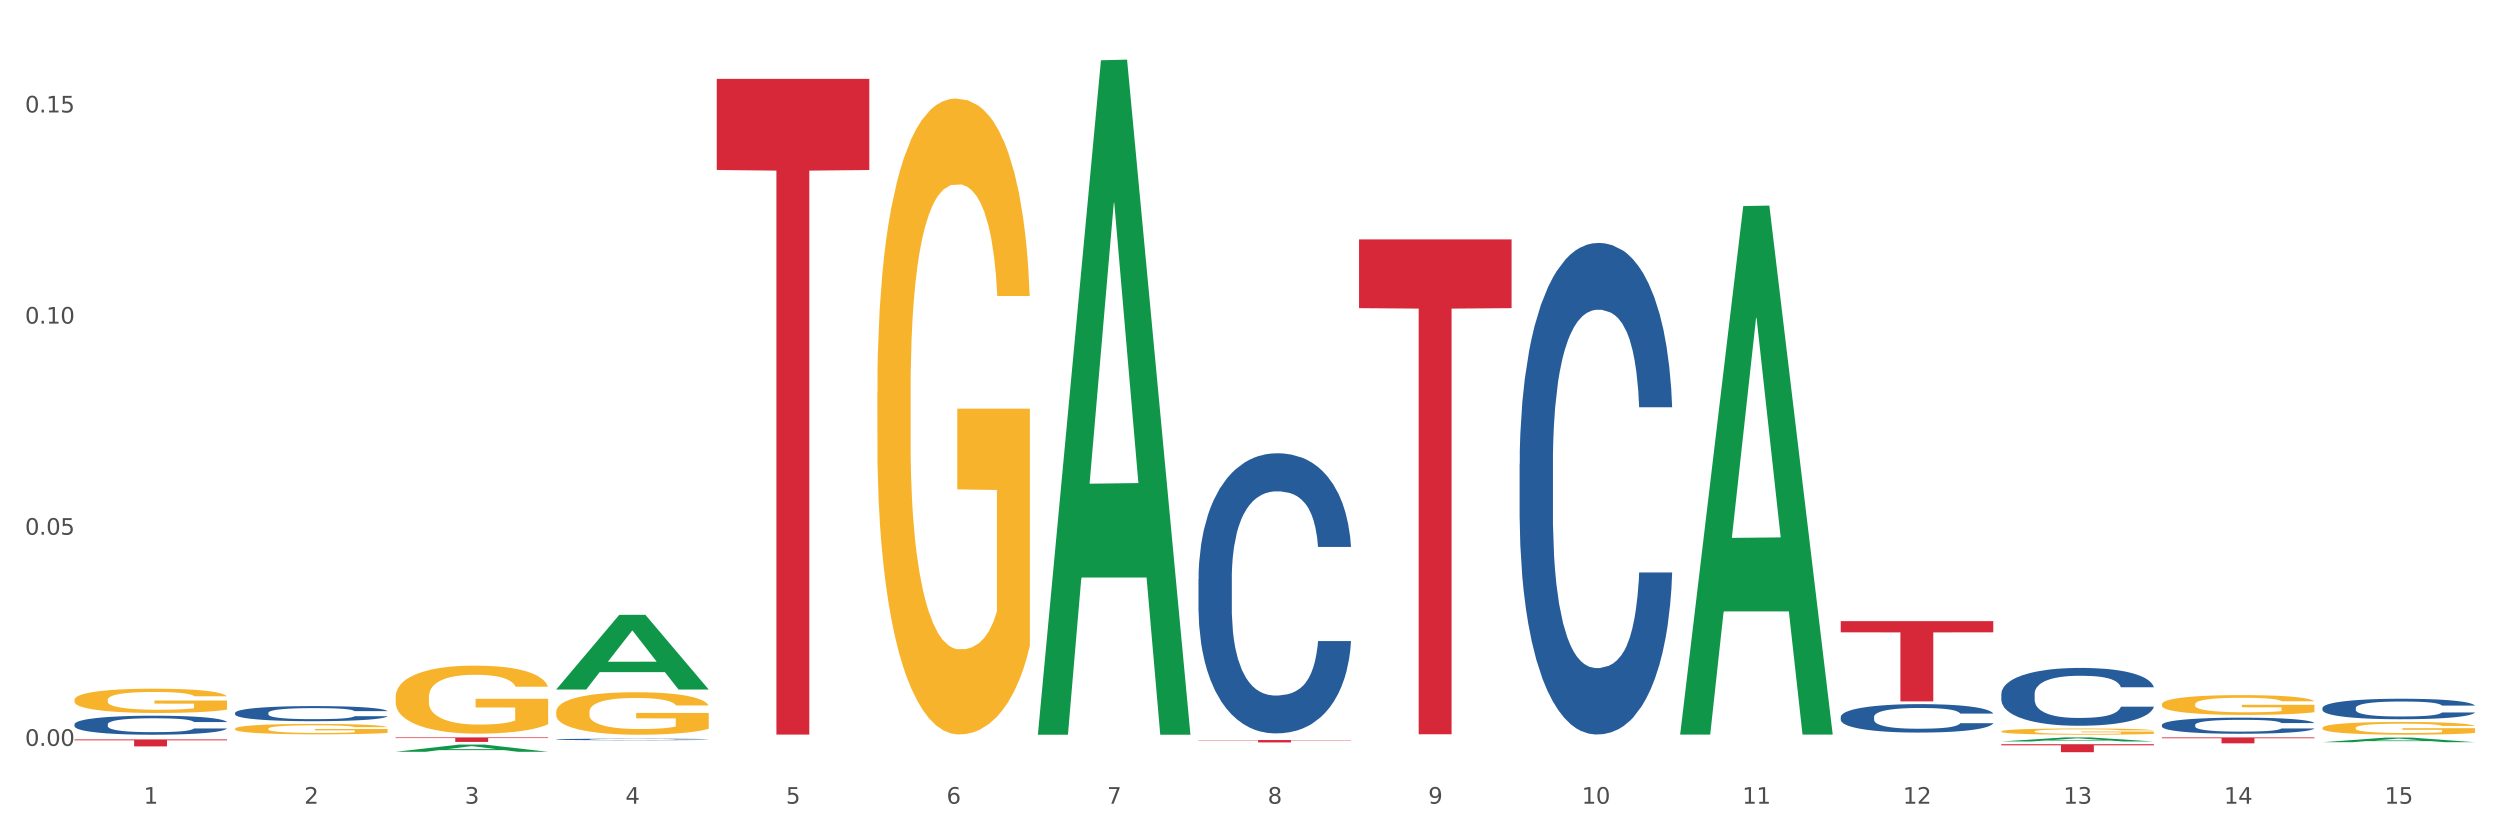 <?xml version="1.0" encoding="utf-8" standalone="no"?>
<!DOCTYPE svg PUBLIC "-//W3C//DTD SVG 1.1//EN"
  "http://www.w3.org/Graphics/SVG/1.1/DTD/svg11.dtd">
<svg xmlns:xlink="http://www.w3.org/1999/xlink" width="1080pt" height="360pt" viewBox="0 0 1080 360" xmlns="http://www.w3.org/2000/svg" version="1.1">
 <rect x="0" y="0" width="1080" height="360" fill="#333333" stroke="none"/>
 <defs>
  <style type="text/css">*{stroke-linejoin: round; stroke-linecap: butt}</style>
 </defs>
 <g id="figure_1">
  <g id="patch_1">
   <path d="M 0 360 
L 1080 360 
L 1080 0 
L 0 0 
z
" style="fill: #ffffff; stroke: #ffffff; stroke-linejoin: miter"/>
  </g>
  <g id="axes_1">
   <g id="matplotlib.axis_1">
    <g id="xtick_1">
     <g id="text_1">
      <!-- 1 -->
      <g style="fill: #4d4d4d" transform="translate(62.07 347.204) scale(0.096 -0.096)">
       <defs>
        <path id="DejaVuSans-31" d="M 794 531 
L 1825 531 
L 1825 4091 
L 703 3866 
L 703 4441 
L 1819 4666 
L 2450 4666 
L 2450 531 
L 3481 531 
L 3481 0 
L 794 0 
L 794 531 
z
" transform="scale(0.016)"/>
       </defs>
       <use xlink:href="#DejaVuSans-31"/>
      </g>
     </g>
    </g>
    <g id="xtick_2">
     <g id="text_2">
      <!-- 2 -->
      <g style="fill: #4d4d4d" transform="translate(131.436 347.204) scale(0.096 -0.096)">
       <defs>
        <path id="DejaVuSans-32" d="M 1228 531 
L 3431 531 
L 3431 0 
L 469 0 
L 469 531 
Q 828 903 1448 1529 
Q 2069 2156 2228 2338 
Q 2531 2678 2651 2914 
Q 2772 3150 2772 3378 
Q 2772 3750 2511 3984 
Q 2250 4219 1831 4219 
Q 1534 4219 1204 4116 
Q 875 4013 500 3803 
L 500 4441 
Q 881 4594 1212 4672 
Q 1544 4750 1819 4750 
Q 2544 4750 2975 4387 
Q 3406 4025 3406 3419 
Q 3406 3131 3298 2873 
Q 3191 2616 2906 2266 
Q 2828 2175 2409 1742 
Q 1991 1309 1228 531 
z
" transform="scale(0.016)"/>
       </defs>
       <use xlink:href="#DejaVuSans-32"/>
      </g>
     </g>
    </g>
    <g id="xtick_3">
     <g id="text_3">
      <!-- 3 -->
      <g style="fill: #4d4d4d" transform="translate(200.802 347.204) scale(0.096 -0.096)">
       <defs>
        <path id="DejaVuSans-33" d="M 2597 2516 
Q 3050 2419 3304 2112 
Q 3559 1806 3559 1356 
Q 3559 666 3084 287 
Q 2609 -91 1734 -91 
Q 1441 -91 1130 -33 
Q 819 25 488 141 
L 488 750 
Q 750 597 1062 519 
Q 1375 441 1716 441 
Q 2309 441 2620 675 
Q 2931 909 2931 1356 
Q 2931 1769 2642 2001 
Q 2353 2234 1838 2234 
L 1294 2234 
L 1294 2753 
L 1863 2753 
Q 2328 2753 2575 2939 
Q 2822 3125 2822 3475 
Q 2822 3834 2567 4026 
Q 2313 4219 1838 4219 
Q 1578 4219 1281 4162 
Q 984 4106 628 3988 
L 628 4550 
Q 988 4650 1302 4700 
Q 1616 4750 1894 4750 
Q 2613 4750 3031 4423 
Q 3450 4097 3450 3541 
Q 3450 3153 3228 2886 
Q 3006 2619 2597 2516 
z
" transform="scale(0.016)"/>
       </defs>
       <use xlink:href="#DejaVuSans-33"/>
      </g>
     </g>
    </g>
    <g id="xtick_4">
     <g id="text_4">
      <!-- 4 -->
      <g style="fill: #4d4d4d" transform="translate(270.169 347.204) scale(0.096 -0.096)">
       <defs>
        <path id="DejaVuSans-34" d="M 2419 4116 
L 825 1625 
L 2419 1625 
L 2419 4116 
z
M 2253 4666 
L 3047 4666 
L 3047 1625 
L 3713 1625 
L 3713 1100 
L 3047 1100 
L 3047 0 
L 2419 0 
L 2419 1100 
L 313 1100 
L 313 1709 
L 2253 4666 
z
" transform="scale(0.016)"/>
       </defs>
       <use xlink:href="#DejaVuSans-34"/>
      </g>
     </g>
    </g>
    <g id="xtick_5">
     <g id="text_5">
      <!-- 5 -->
      <g style="fill: #4d4d4d" transform="translate(339.535 347.204) scale(0.096 -0.096)">
       <defs>
        <path id="DejaVuSans-35" d="M 691 4666 
L 3169 4666 
L 3169 4134 
L 1269 4134 
L 1269 2991 
Q 1406 3038 1543 3061 
Q 1681 3084 1819 3084 
Q 2600 3084 3056 2656 
Q 3513 2228 3513 1497 
Q 3513 744 3044 326 
Q 2575 -91 1722 -91 
Q 1428 -91 1123 -41 
Q 819 9 494 109 
L 494 744 
Q 775 591 1075 516 
Q 1375 441 1709 441 
Q 2250 441 2565 725 
Q 2881 1009 2881 1497 
Q 2881 1984 2565 2268 
Q 2250 2553 1709 2553 
Q 1456 2553 1204 2497 
Q 953 2441 691 2322 
L 691 4666 
z
" transform="scale(0.016)"/>
       </defs>
       <use xlink:href="#DejaVuSans-35"/>
      </g>
     </g>
    </g>
    <g id="xtick_6">
     <g id="text_6">
      <!-- 6 -->
      <g style="fill: #4d4d4d" transform="translate(408.901 347.204) scale(0.096 -0.096)">
       <defs>
        <path id="DejaVuSans-36" d="M 2113 2584 
Q 1688 2584 1439 2293 
Q 1191 2003 1191 1497 
Q 1191 994 1439 701 
Q 1688 409 2113 409 
Q 2538 409 2786 701 
Q 3034 994 3034 1497 
Q 3034 2003 2786 2293 
Q 2538 2584 2113 2584 
z
M 3366 4563 
L 3366 3988 
Q 3128 4100 2886 4159 
Q 2644 4219 2406 4219 
Q 1781 4219 1451 3797 
Q 1122 3375 1075 2522 
Q 1259 2794 1537 2939 
Q 1816 3084 2150 3084 
Q 2853 3084 3261 2657 
Q 3669 2231 3669 1497 
Q 3669 778 3244 343 
Q 2819 -91 2113 -91 
Q 1303 -91 875 529 
Q 447 1150 447 2328 
Q 447 3434 972 4092 
Q 1497 4750 2381 4750 
Q 2619 4750 2861 4703 
Q 3103 4656 3366 4563 
z
" transform="scale(0.016)"/>
       </defs>
       <use xlink:href="#DejaVuSans-36"/>
      </g>
     </g>
    </g>
    <g id="xtick_7">
     <g id="text_7">
      <!-- 7 -->
      <g style="fill: #4d4d4d" transform="translate(478.267 347.204) scale(0.096 -0.096)">
       <defs>
        <path id="DejaVuSans-37" d="M 525 4666 
L 3525 4666 
L 3525 4397 
L 1831 0 
L 1172 0 
L 2766 4134 
L 525 4134 
L 525 4666 
z
" transform="scale(0.016)"/>
       </defs>
       <use xlink:href="#DejaVuSans-37"/>
      </g>
     </g>
    </g>
    <g id="xtick_8">
     <g id="text_8">
      <!-- 8 -->
      <g style="fill: #4d4d4d" transform="translate(547.634 347.204) scale(0.096 -0.096)">
       <defs>
        <path id="DejaVuSans-38" d="M 2034 2216 
Q 1584 2216 1326 1975 
Q 1069 1734 1069 1313 
Q 1069 891 1326 650 
Q 1584 409 2034 409 
Q 2484 409 2743 651 
Q 3003 894 3003 1313 
Q 3003 1734 2745 1975 
Q 2488 2216 2034 2216 
z
M 1403 2484 
Q 997 2584 770 2862 
Q 544 3141 544 3541 
Q 544 4100 942 4425 
Q 1341 4750 2034 4750 
Q 2731 4750 3128 4425 
Q 3525 4100 3525 3541 
Q 3525 3141 3298 2862 
Q 3072 2584 2669 2484 
Q 3125 2378 3379 2068 
Q 3634 1759 3634 1313 
Q 3634 634 3220 271 
Q 2806 -91 2034 -91 
Q 1263 -91 848 271 
Q 434 634 434 1313 
Q 434 1759 690 2068 
Q 947 2378 1403 2484 
z
M 1172 3481 
Q 1172 3119 1398 2916 
Q 1625 2713 2034 2713 
Q 2441 2713 2670 2916 
Q 2900 3119 2900 3481 
Q 2900 3844 2670 4047 
Q 2441 4250 2034 4250 
Q 1625 4250 1398 4047 
Q 1172 3844 1172 3481 
z
" transform="scale(0.016)"/>
       </defs>
       <use xlink:href="#DejaVuSans-38"/>
      </g>
     </g>
    </g>
    <g id="xtick_9">
     <g id="text_9">
      <!-- 9 -->
      <g style="fill: #4d4d4d" transform="translate(617 347.204) scale(0.096 -0.096)">
       <defs>
        <path id="DejaVuSans-39" d="M 703 97 
L 703 672 
Q 941 559 1184 500 
Q 1428 441 1663 441 
Q 2288 441 2617 861 
Q 2947 1281 2994 2138 
Q 2813 1869 2534 1725 
Q 2256 1581 1919 1581 
Q 1219 1581 811 2004 
Q 403 2428 403 3163 
Q 403 3881 828 4315 
Q 1253 4750 1959 4750 
Q 2769 4750 3195 4129 
Q 3622 3509 3622 2328 
Q 3622 1225 3098 567 
Q 2575 -91 1691 -91 
Q 1453 -91 1209 -44 
Q 966 3 703 97 
z
M 1959 2075 
Q 2384 2075 2632 2365 
Q 2881 2656 2881 3163 
Q 2881 3666 2632 3958 
Q 2384 4250 1959 4250 
Q 1534 4250 1286 3958 
Q 1038 3666 1038 3163 
Q 1038 2656 1286 2365 
Q 1534 2075 1959 2075 
z
" transform="scale(0.016)"/>
       </defs>
       <use xlink:href="#DejaVuSans-39"/>
      </g>
     </g>
    </g>
    <g id="xtick_10">
     <g id="text_10">
      <!-- 10 -->
      <g style="fill: #4d4d4d" transform="translate(683.312 347.204) scale(0.096 -0.096)">
       <defs>
        <path id="DejaVuSans-30" d="M 2034 4250 
Q 1547 4250 1301 3770 
Q 1056 3291 1056 2328 
Q 1056 1369 1301 889 
Q 1547 409 2034 409 
Q 2525 409 2770 889 
Q 3016 1369 3016 2328 
Q 3016 3291 2770 3770 
Q 2525 4250 2034 4250 
z
M 2034 4750 
Q 2819 4750 3233 4129 
Q 3647 3509 3647 2328 
Q 3647 1150 3233 529 
Q 2819 -91 2034 -91 
Q 1250 -91 836 529 
Q 422 1150 422 2328 
Q 422 3509 836 4129 
Q 1250 4750 2034 4750 
z
" transform="scale(0.016)"/>
       </defs>
       <use xlink:href="#DejaVuSans-31"/>
       <use xlink:href="#DejaVuSans-30" transform="translate(63.623 0)"/>
      </g>
     </g>
    </g>
    <g id="xtick_11">
     <g id="text_11">
      <!-- 11 -->
      <g style="fill: #4d4d4d" transform="translate(752.678 347.204) scale(0.096 -0.096)">
       <use xlink:href="#DejaVuSans-31"/>
       <use xlink:href="#DejaVuSans-31" transform="translate(63.623 0)"/>
      </g>
     </g>
    </g>
    <g id="xtick_12">
     <g id="text_12">
      <!-- 12 -->
      <g style="fill: #4d4d4d" transform="translate(822.044 347.204) scale(0.096 -0.096)">
       <use xlink:href="#DejaVuSans-31"/>
       <use xlink:href="#DejaVuSans-32" transform="translate(63.623 0)"/>
      </g>
     </g>
    </g>
    <g id="xtick_13">
     <g id="text_13">
      <!-- 13 -->
      <g style="fill: #4d4d4d" transform="translate(891.411 347.204) scale(0.096 -0.096)">
       <use xlink:href="#DejaVuSans-31"/>
       <use xlink:href="#DejaVuSans-33" transform="translate(63.623 0)"/>
      </g>
     </g>
    </g>
    <g id="xtick_14">
     <g id="text_14">
      <!-- 14 -->
      <g style="fill: #4d4d4d" transform="translate(960.777 347.204) scale(0.096 -0.096)">
       <use xlink:href="#DejaVuSans-31"/>
       <use xlink:href="#DejaVuSans-34" transform="translate(63.623 0)"/>
      </g>
     </g>
    </g>
    <g id="xtick_15">
     <g id="text_15">
      <!-- 15 -->
      <g style="fill: #4d4d4d" transform="translate(1030.143 347.204) scale(0.096 -0.096)">
       <use xlink:href="#DejaVuSans-31"/>
       <use xlink:href="#DejaVuSans-35" transform="translate(63.623 0)"/>
      </g>
     </g>
    </g>
    <g id="xtick_16"/>
    <g id="xtick_17"/>
    <g id="xtick_18"/>
    <g id="xtick_19"/>
    <g id="xtick_20"/>
    <g id="xtick_21"/>
    <g id="xtick_22"/>
    <g id="xtick_23"/>
    <g id="xtick_24"/>
    <g id="xtick_25"/>
    <g id="xtick_26"/>
    <g id="xtick_27"/>
    <g id="xtick_28"/>
    <g id="xtick_29"/>
   </g>
   <g id="matplotlib.axis_2">
    <g id="ytick_1">
     <g id="text_16">
      <!-- 0.00 -->
      <g style="fill: #4d4d4d" transform="translate(10.8 322.215) scale(0.096 -0.096)">
       <defs>
        <path id="DejaVuSans-2e" d="M 684 794 
L 1344 794 
L 1344 0 
L 684 0 
L 684 794 
z
" transform="scale(0.016)"/>
       </defs>
       <use xlink:href="#DejaVuSans-30"/>
       <use xlink:href="#DejaVuSans-2e" transform="translate(63.623 0)"/>
       <use xlink:href="#DejaVuSans-30" transform="translate(95.41 0)"/>
       <use xlink:href="#DejaVuSans-30" transform="translate(159.033 0)"/>
      </g>
     </g>
    </g>
    <g id="ytick_2">
     <g id="text_17">
      <!-- 0.05 -->
      <g style="fill: #4d4d4d" transform="translate(10.8 231.007) scale(0.096 -0.096)">
       <use xlink:href="#DejaVuSans-30"/>
       <use xlink:href="#DejaVuSans-2e" transform="translate(63.623 0)"/>
       <use xlink:href="#DejaVuSans-30" transform="translate(95.41 0)"/>
       <use xlink:href="#DejaVuSans-35" transform="translate(159.033 0)"/>
      </g>
     </g>
    </g>
    <g id="ytick_3">
     <g id="text_18">
      <!-- 0.10 -->
      <g style="fill: #4d4d4d" transform="translate(10.8 139.799) scale(0.096 -0.096)">
       <use xlink:href="#DejaVuSans-30"/>
       <use xlink:href="#DejaVuSans-2e" transform="translate(63.623 0)"/>
       <use xlink:href="#DejaVuSans-31" transform="translate(95.41 0)"/>
       <use xlink:href="#DejaVuSans-30" transform="translate(159.033 0)"/>
      </g>
     </g>
    </g>
    <g id="ytick_4">
     <g id="text_19">
      <!-- 0.15 -->
      <g style="fill: #4d4d4d" transform="translate(10.8 48.592) scale(0.096 -0.096)">
       <use xlink:href="#DejaVuSans-30"/>
       <use xlink:href="#DejaVuSans-2e" transform="translate(63.623 0)"/>
       <use xlink:href="#DejaVuSans-31" transform="translate(95.41 0)"/>
       <use xlink:href="#DejaVuSans-35" transform="translate(159.033 0)"/>
      </g>
     </g>
    </g>
    <g id="ytick_5"/>
    <g id="ytick_6"/>
    <g id="ytick_7"/>
   </g>
   <g id="PolyCollection_1">
    <path d="M 170.907 324.775 
L 170.975 324.772 
L 198.15 321.676 
L 209.427 321.673 
L 236.805 324.781 
L 223.762 324.781 
L 217.851 324.057 
L 189.794 324.057 
L 189.59 324.069 
L 183.883 324.781 
L 170.907 324.781 
L 170.907 324.775 
L 193.326 323.625 
L 214.319 323.622 
L 203.924 322.336 
L 203.788 322.33 
L 203.653 322.338 
L 193.258 323.622 
L 193.326 323.625 
L 170.907 324.775 
z
" clip-path="url(#p84125c1ffc)" style="fill: #109648"/>
    <path d="M 240.274 297.824 
L 240.342 297.793 
L 267.516 265.615 
L 278.793 265.585 
L 306.172 297.884 
L 293.128 297.884 
L 287.217 290.363 
L 259.16 290.363 
L 258.956 290.484 
L 253.249 297.884 
L 240.274 297.884 
L 240.274 297.824 
L 262.693 285.874 
L 283.685 285.844 
L 273.291 272.469 
L 273.155 272.409 
L 273.019 272.5 
L 262.625 285.844 
L 262.693 285.874 
L 240.274 297.824 
z
" clip-path="url(#p84125c1ffc)" style="fill: #109648"/>
    <path d="M 448.372 316.848 
L 448.44 316.574 
L 475.615 26.033 
L 486.892 25.759 
L 514.27 317.395 
L 501.227 317.395 
L 495.316 249.484 
L 467.259 249.484 
L 467.055 250.579 
L 461.348 317.395 
L 448.372 317.395 
L 448.372 316.848 
L 470.791 208.956 
L 491.783 208.682 
L 481.389 87.92 
L 481.253 87.373 
L 481.117 88.194 
L 470.723 208.682 
L 470.791 208.956 
L 448.372 316.848 
z
" clip-path="url(#p84125c1ffc)" style="fill: #109648"/>
    <path d="M 517.739 250.191 
L 517.816 250.08 
L 517.816 246.985 
L 518.05 242.785 
L 518.907 235.048 
L 519.997 229.19 
L 521.867 222.337 
L 522.88 219.463 
L 524.204 216.258 
L 526.93 211.063 
L 530.046 206.641 
L 532.227 204.21 
L 533.863 202.662 
L 537.523 199.899 
L 539.627 198.683 
L 541.808 197.688 
L 543.677 197.025 
L 546.793 196.251 
L 549.285 195.92 
L 552.167 195.809 
L 554.582 195.92 
L 557.776 196.362 
L 562.449 197.688 
L 564.241 198.462 
L 566.656 199.788 
L 569.148 201.557 
L 571.173 203.325 
L 573.51 205.868 
L 575.925 209.184 
L 578.262 213.384 
L 579.898 217.252 
L 581.222 221.342 
L 582.39 226.316 
L 583.247 231.732 
L 583.636 236.264 
L 569.382 236.264 
L 568.992 232.174 
L 568.214 227.753 
L 567.435 224.768 
L 566.578 222.337 
L 565.254 219.573 
L 564.085 217.805 
L 562.138 215.705 
L 560.346 214.379 
L 558.866 213.605 
L 557.075 212.942 
L 553.258 212.278 
L 550.532 212.278 
L 548.818 212.5 
L 546.715 213.052 
L 544.923 213.826 
L 542.82 215.152 
L 541.184 216.589 
L 539.549 218.468 
L 538.614 219.795 
L 537.212 222.226 
L 536.277 224.216 
L 535.031 227.642 
L 534.33 230.074 
L 533.084 236.374 
L 532.538 241.016 
L 532.305 244.222 
L 532.149 247.759 
L 532.149 265.002 
L 532.616 272.739 
L 533.006 276.055 
L 533.629 279.813 
L 534.797 284.676 
L 536.511 289.429 
L 538.302 292.855 
L 539.782 294.956 
L 541.184 296.503 
L 542.587 297.719 
L 544.3 298.824 
L 545.702 299.487 
L 547.805 300.151 
L 550.298 300.482 
L 552.245 300.482 
L 556.218 299.929 
L 558.009 299.377 
L 559.723 298.603 
L 561.593 297.387 
L 563.073 296.061 
L 563.929 295.066 
L 565.331 292.966 
L 566.422 290.755 
L 567.357 288.213 
L 567.98 286.003 
L 568.681 282.687 
L 569.226 278.929 
L 569.382 276.939 
L 583.636 276.939 
L 583.325 280.918 
L 582.78 284.787 
L 581.689 289.982 
L 580.832 292.966 
L 579.508 296.614 
L 578.106 299.708 
L 576.159 303.135 
L 574.367 305.677 
L 572.498 307.888 
L 570.472 309.877 
L 566.811 312.641 
L 565.487 313.414 
L 562.683 314.741 
L 560.502 315.514 
L 557.308 316.288 
L 554.037 316.73 
L 550.61 316.841 
L 547.572 316.62 
L 544.222 315.956 
L 542.119 315.293 
L 539.782 314.298 
L 537.056 312.751 
L 534.486 310.872 
L 532.071 308.661 
L 529.812 306.119 
L 527.709 303.245 
L 524.983 298.493 
L 522.957 293.85 
L 521.477 289.54 
L 520.465 285.892 
L 519.452 281.25 
L 518.907 278.044 
L 518.05 270.307 
L 517.739 263.123 
L 517.739 250.191 
z
" clip-path="url(#p84125c1ffc)" style="fill: #255c99"/>
    <path d="M 240.274 307.531 
L 240.351 307.514 
L 240.351 306.911 
L 240.507 306.392 
L 241.285 305.136 
L 242.452 304.097 
L 243.308 303.544 
L 244.164 303.092 
L 245.175 302.64 
L 246.42 302.171 
L 248.676 301.484 
L 250.077 301.133 
L 251.788 300.764 
L 254.9 300.228 
L 257.157 299.927 
L 259.491 299.675 
L 263.303 299.374 
L 265.793 299.24 
L 268.438 299.139 
L 271.628 299.072 
L 274.04 299.056 
L 279.33 299.106 
L 283.843 299.257 
L 286.021 299.374 
L 288.822 299.575 
L 290.3 299.709 
L 292.712 299.977 
L 295.202 300.329 
L 296.913 300.63 
L 299.481 301.2 
L 301.426 301.769 
L 303.215 302.472 
L 304.149 302.958 
L 304.849 303.41 
L 305.471 303.93 
L 306.094 304.75 
L 292.089 304.75 
L 291.545 304.164 
L 290.689 303.611 
L 289.444 303.075 
L 288.355 302.74 
L 286.488 302.322 
L 284.776 302.054 
L 282.987 301.853 
L 280.808 301.685 
L 279.097 301.602 
L 276.685 301.535 
L 271.939 301.551 
L 268.749 301.685 
L 266.571 301.853 
L 265.17 302.004 
L 263.925 302.171 
L 262.525 302.405 
L 260.891 302.757 
L 259.724 303.075 
L 258.557 303.477 
L 257.623 303.879 
L 256.768 304.348 
L 256.067 304.851 
L 255.523 305.37 
L 255.056 306.007 
L 254.667 307.062 
L 254.667 309.357 
L 254.823 309.876 
L 255.212 310.563 
L 255.678 311.082 
L 256.456 311.702 
L 257.157 312.12 
L 258.479 312.723 
L 259.957 313.226 
L 261.124 313.544 
L 262.291 313.812 
L 264.314 314.181 
L 266.571 314.482 
L 268.516 314.666 
L 271.161 314.834 
L 272.95 314.901 
L 274.506 314.934 
L 278.319 314.934 
L 281.042 314.884 
L 284.076 314.767 
L 286.41 314.616 
L 288.355 314.432 
L 290.533 314.13 
L 291.934 313.846 
L 291.934 310.345 
L 274.818 310.328 
L 274.818 308 
L 306.172 308 
L 306.172 314.834 
L 304.849 315.186 
L 303.371 315.504 
L 301.815 315.789 
L 299.481 316.14 
L 296.68 316.475 
L 294.19 316.71 
L 291.545 316.911 
L 288.433 317.095 
L 284.387 317.262 
L 281.897 317.329 
L 278.785 317.38 
L 275.129 317.396 
L 271.939 317.363 
L 268.827 317.279 
L 265.559 317.128 
L 262.369 316.911 
L 259.957 316.693 
L 257.546 316.425 
L 254.978 316.073 
L 252.955 315.738 
L 251.399 315.437 
L 249.688 315.052 
L 247.82 314.549 
L 246.42 314.097 
L 245.175 313.628 
L 243.853 313.025 
L 242.919 312.506 
L 241.985 311.852 
L 241.441 311.367 
L 240.818 310.613 
L 240.351 309.558 
L 240.274 307.531 
z
" clip-path="url(#p84125c1ffc)" style="fill: #f7b32b"/>
    <path d="M 170.907 301.136 
L 170.985 301.109 
L 170.985 300.143 
L 171.141 299.31 
L 171.919 297.297 
L 173.086 295.633 
L 173.942 294.747 
L 174.798 294.022 
L 175.809 293.298 
L 177.054 292.546 
L 179.31 291.445 
L 180.71 290.882 
L 182.422 290.291 
L 185.534 289.432 
L 187.79 288.949 
L 190.124 288.546 
L 193.937 288.063 
L 196.426 287.848 
L 199.072 287.687 
L 202.261 287.58 
L 204.673 287.553 
L 209.964 287.634 
L 214.476 287.875 
L 216.655 288.063 
L 219.456 288.385 
L 220.934 288.6 
L 223.346 289.029 
L 225.835 289.593 
L 227.547 290.076 
L 230.114 290.989 
L 232.059 291.902 
L 233.849 293.029 
L 234.783 293.808 
L 235.483 294.532 
L 236.105 295.364 
L 236.728 296.68 
L 222.723 296.68 
L 222.179 295.74 
L 221.323 294.854 
L 220.078 293.995 
L 218.989 293.459 
L 217.122 292.788 
L 215.41 292.358 
L 213.62 292.036 
L 211.442 291.767 
L 209.73 291.633 
L 207.319 291.526 
L 202.573 291.553 
L 199.383 291.767 
L 197.204 292.036 
L 195.804 292.277 
L 194.559 292.546 
L 193.159 292.922 
L 191.525 293.485 
L 190.358 293.995 
L 189.191 294.64 
L 188.257 295.284 
L 187.401 296.036 
L 186.701 296.841 
L 186.157 297.673 
L 185.69 298.693 
L 185.301 300.384 
L 185.301 304.062 
L 185.456 304.894 
L 185.845 305.995 
L 186.312 306.827 
L 187.09 307.82 
L 187.79 308.491 
L 189.113 309.457 
L 190.591 310.263 
L 191.758 310.773 
L 192.925 311.202 
L 194.948 311.793 
L 197.204 312.276 
L 199.149 312.571 
L 201.795 312.84 
L 203.584 312.947 
L 205.14 313.001 
L 208.952 313.001 
L 211.675 312.92 
L 214.71 312.732 
L 217.044 312.491 
L 218.989 312.195 
L 221.167 311.712 
L 222.568 311.256 
L 222.568 305.646 
L 205.451 305.619 
L 205.451 301.887 
L 236.805 301.887 
L 236.805 312.84 
L 235.483 313.403 
L 234.004 313.913 
L 232.448 314.37 
L 230.114 314.933 
L 227.314 315.47 
L 224.824 315.846 
L 222.179 316.168 
L 219.067 316.464 
L 215.021 316.732 
L 212.531 316.839 
L 209.419 316.92 
L 205.763 316.947 
L 202.573 316.893 
L 199.461 316.759 
L 196.193 316.517 
L 193.003 316.168 
L 190.591 315.819 
L 188.179 315.39 
L 185.612 314.826 
L 183.589 314.289 
L 182.033 313.806 
L 180.321 313.189 
L 178.454 312.383 
L 177.054 311.659 
L 175.809 310.907 
L 174.486 309.941 
L 173.553 309.108 
L 172.619 308.061 
L 172.074 307.283 
L 171.452 306.075 
L 170.985 304.384 
L 170.907 301.136 
z
" clip-path="url(#p84125c1ffc)" style="fill: #f7b32b"/>
    <path d="M 101.541 314.811 
L 101.619 314.806 
L 101.619 314.658 
L 101.775 314.531 
L 102.553 314.222 
L 103.72 313.967 
L 104.575 313.831 
L 105.431 313.72 
L 106.443 313.609 
L 107.688 313.493 
L 109.944 313.324 
L 111.344 313.238 
L 113.056 313.147 
L 116.168 313.016 
L 118.424 312.942 
L 120.758 312.88 
L 124.57 312.806 
L 127.06 312.773 
L 129.705 312.748 
L 132.895 312.732 
L 135.307 312.728 
L 140.598 312.74 
L 145.11 312.777 
L 147.289 312.806 
L 150.089 312.855 
L 151.568 312.888 
L 153.979 312.954 
L 156.469 313.04 
L 158.181 313.115 
L 160.748 313.254 
L 162.693 313.394 
L 164.483 313.567 
L 165.416 313.687 
L 166.117 313.798 
L 166.739 313.925 
L 167.361 314.127 
L 153.357 314.127 
L 152.812 313.983 
L 151.957 313.847 
L 150.712 313.716 
L 149.623 313.633 
L 147.755 313.53 
L 146.044 313.464 
L 144.254 313.415 
L 142.076 313.374 
L 140.364 313.353 
L 137.952 313.337 
L 133.206 313.341 
L 130.017 313.374 
L 127.838 313.415 
L 126.438 313.452 
L 125.193 313.493 
L 123.792 313.551 
L 122.159 313.637 
L 120.992 313.716 
L 119.825 313.814 
L 118.891 313.913 
L 118.035 314.028 
L 117.335 314.152 
L 116.79 314.28 
L 116.324 314.436 
L 115.935 314.695 
L 115.935 315.259 
L 116.09 315.387 
L 116.479 315.556 
L 116.946 315.683 
L 117.724 315.836 
L 118.424 315.939 
L 119.747 316.087 
L 121.225 316.21 
L 122.392 316.288 
L 123.559 316.354 
L 125.582 316.445 
L 127.838 316.519 
L 129.783 316.564 
L 132.428 316.605 
L 134.218 316.622 
L 135.774 316.63 
L 139.586 316.63 
L 142.309 316.618 
L 145.343 316.589 
L 147.678 316.552 
L 149.623 316.507 
L 151.801 316.433 
L 153.201 316.363 
L 153.201 315.502 
L 136.085 315.498 
L 136.085 314.926 
L 167.439 314.926 
L 167.439 316.605 
L 166.117 316.692 
L 164.638 316.77 
L 163.082 316.84 
L 160.748 316.927 
L 157.947 317.009 
L 155.458 317.067 
L 152.812 317.116 
L 149.7 317.161 
L 145.655 317.202 
L 143.165 317.219 
L 140.053 317.231 
L 136.396 317.235 
L 133.206 317.227 
L 130.094 317.206 
L 126.827 317.169 
L 123.637 317.116 
L 121.225 317.062 
L 118.813 316.997 
L 116.246 316.91 
L 114.223 316.828 
L 112.667 316.754 
L 110.955 316.659 
L 109.088 316.535 
L 107.688 316.424 
L 106.443 316.309 
L 105.12 316.161 
L 104.186 316.033 
L 103.253 315.873 
L 102.708 315.753 
L 102.086 315.568 
L 101.619 315.309 
L 101.541 314.811 
z
" clip-path="url(#p84125c1ffc)" style="fill: #f7b32b"/>
    <path d="M 32.175 302.366 
L 32.253 302.356 
L 32.253 302.011 
L 32.408 301.714 
L 33.186 300.995 
L 34.353 300.4 
L 35.209 300.084 
L 36.065 299.825 
L 37.076 299.566 
L 38.321 299.298 
L 40.578 298.905 
L 41.978 298.704 
L 43.69 298.493 
L 46.802 298.186 
L 49.058 298.013 
L 51.392 297.87 
L 55.204 297.697 
L 57.694 297.62 
L 60.339 297.563 
L 63.529 297.524 
L 65.941 297.515 
L 71.231 297.544 
L 75.744 297.63 
L 77.922 297.697 
L 80.723 297.812 
L 82.201 297.889 
L 84.613 298.042 
L 87.103 298.243 
L 88.815 298.416 
L 91.382 298.742 
L 93.327 299.068 
L 95.116 299.471 
L 96.05 299.749 
L 96.75 300.007 
L 97.373 300.305 
L 97.995 300.774 
L 83.991 300.774 
L 83.446 300.439 
L 82.59 300.122 
L 81.346 299.816 
L 80.256 299.624 
L 78.389 299.384 
L 76.677 299.231 
L 74.888 299.116 
L 72.71 299.02 
L 70.998 298.972 
L 68.586 298.934 
L 63.84 298.943 
L 60.65 299.02 
L 58.472 299.116 
L 57.071 299.202 
L 55.827 299.298 
L 54.426 299.432 
L 52.792 299.634 
L 51.625 299.816 
L 50.458 300.046 
L 49.525 300.276 
L 48.669 300.544 
L 47.969 300.832 
L 47.424 301.129 
L 46.957 301.493 
L 46.568 302.097 
L 46.568 303.411 
L 46.724 303.708 
L 47.113 304.101 
L 47.58 304.398 
L 48.358 304.753 
L 49.058 304.993 
L 50.381 305.338 
L 51.859 305.625 
L 53.026 305.807 
L 54.193 305.961 
L 56.216 306.172 
L 58.472 306.344 
L 60.417 306.45 
L 63.062 306.546 
L 64.852 306.584 
L 66.408 306.603 
L 70.22 306.603 
L 72.943 306.574 
L 75.977 306.507 
L 78.311 306.421 
L 80.256 306.316 
L 82.435 306.143 
L 83.835 305.98 
L 83.835 303.976 
L 66.719 303.967 
L 66.719 302.634 
L 98.073 302.634 
L 98.073 306.546 
L 96.75 306.747 
L 95.272 306.929 
L 93.716 307.092 
L 91.382 307.293 
L 88.581 307.485 
L 86.091 307.619 
L 83.446 307.734 
L 80.334 307.84 
L 76.288 307.936 
L 73.799 307.974 
L 70.687 308.003 
L 67.03 308.012 
L 63.84 307.993 
L 60.728 307.945 
L 57.461 307.859 
L 54.271 307.734 
L 51.859 307.61 
L 49.447 307.456 
L 46.879 307.255 
L 44.857 307.063 
L 43.301 306.891 
L 41.589 306.67 
L 39.722 306.383 
L 38.321 306.124 
L 37.076 305.855 
L 35.754 305.51 
L 34.82 305.213 
L 33.887 304.839 
L 33.342 304.561 
L 32.72 304.13 
L 32.253 303.526 
L 32.175 302.366 
z
" clip-path="url(#p84125c1ffc)" style="fill: #f7b32b"/>
    <path d="M 32.175 312.874 
L 32.253 312.866 
L 32.253 312.656 
L 32.487 312.371 
L 33.343 311.846 
L 34.434 311.449 
L 36.303 310.984 
L 37.316 310.789 
L 38.64 310.571 
L 41.366 310.219 
L 44.482 309.919 
L 46.663 309.754 
L 48.299 309.649 
L 51.96 309.461 
L 54.063 309.379 
L 56.244 309.311 
L 58.114 309.266 
L 61.229 309.214 
L 63.722 309.191 
L 66.604 309.184 
L 69.019 309.191 
L 72.212 309.221 
L 76.886 309.311 
L 78.677 309.364 
L 81.092 309.454 
L 83.585 309.574 
L 85.61 309.694 
L 87.947 309.866 
L 90.361 310.091 
L 92.698 310.376 
L 94.334 310.639 
L 95.658 310.916 
L 96.827 311.254 
L 97.683 311.621 
L 98.073 311.929 
L 83.818 311.929 
L 83.429 311.651 
L 82.65 311.351 
L 81.871 311.149 
L 81.014 310.984 
L 79.69 310.796 
L 78.522 310.676 
L 76.574 310.534 
L 74.783 310.444 
L 73.303 310.391 
L 71.511 310.346 
L 67.694 310.301 
L 64.968 310.301 
L 63.255 310.316 
L 61.151 310.354 
L 59.36 310.406 
L 57.257 310.496 
L 55.621 310.594 
L 53.985 310.721 
L 53.05 310.811 
L 51.648 310.976 
L 50.714 311.111 
L 49.467 311.344 
L 48.766 311.509 
L 47.52 311.936 
L 46.975 312.251 
L 46.741 312.469 
L 46.585 312.709 
L 46.585 313.879 
L 47.053 314.404 
L 47.442 314.629 
L 48.065 314.884 
L 49.234 315.214 
L 50.947 315.536 
L 52.739 315.769 
L 54.219 315.911 
L 55.621 316.016 
L 57.023 316.099 
L 58.737 316.174 
L 60.139 316.219 
L 62.242 316.264 
L 64.734 316.286 
L 66.682 316.286 
L 70.654 316.249 
L 72.446 316.211 
L 74.16 316.159 
L 76.029 316.076 
L 77.509 315.986 
L 78.366 315.919 
L 79.768 315.776 
L 80.858 315.626 
L 81.793 315.454 
L 82.416 315.304 
L 83.117 315.079 
L 83.663 314.824 
L 83.818 314.689 
L 98.073 314.689 
L 97.761 314.959 
L 97.216 315.221 
L 96.126 315.574 
L 95.269 315.776 
L 93.945 316.024 
L 92.542 316.234 
L 90.595 316.466 
L 88.804 316.639 
L 86.934 316.789 
L 84.909 316.924 
L 81.248 317.111 
L 79.924 317.164 
L 77.12 317.254 
L 74.939 317.306 
L 71.745 317.359 
L 68.473 317.389 
L 65.046 317.396 
L 62.008 317.381 
L 58.659 317.336 
L 56.556 317.291 
L 54.219 317.224 
L 51.493 317.119 
L 48.922 316.991 
L 46.507 316.841 
L 44.248 316.669 
L 42.145 316.474 
L 39.419 316.151 
L 37.394 315.836 
L 35.914 315.544 
L 34.901 315.296 
L 33.889 314.981 
L 33.343 314.764 
L 32.487 314.239 
L 32.175 313.751 
L 32.175 312.874 
z
" clip-path="url(#p84125c1ffc)" style="fill: #255c99"/>
    <path d="M 101.541 307.96 
L 101.619 307.954 
L 101.619 307.787 
L 101.853 307.561 
L 102.71 307.143 
L 103.8 306.827 
L 105.67 306.458 
L 106.682 306.303 
L 108.006 306.13 
L 110.733 305.849 
L 113.848 305.611 
L 116.029 305.48 
L 117.665 305.396 
L 121.326 305.247 
L 123.429 305.181 
L 125.61 305.128 
L 127.48 305.092 
L 130.595 305.05 
L 133.088 305.032 
L 135.97 305.026 
L 138.385 305.032 
L 141.578 305.056 
L 146.252 305.128 
L 148.044 305.169 
L 150.458 305.241 
L 152.951 305.336 
L 154.976 305.432 
L 157.313 305.569 
L 159.728 305.748 
L 162.064 305.975 
L 163.7 306.183 
L 165.024 306.404 
L 166.193 306.672 
L 167.05 306.964 
L 167.439 307.209 
L 153.185 307.209 
L 152.795 306.988 
L 152.016 306.75 
L 151.237 306.589 
L 150.38 306.458 
L 149.056 306.308 
L 147.888 306.213 
L 145.941 306.1 
L 144.149 306.028 
L 142.669 305.986 
L 140.877 305.951 
L 137.061 305.915 
L 134.334 305.915 
L 132.621 305.927 
L 130.518 305.957 
L 128.726 305.998 
L 126.623 306.07 
L 124.987 306.147 
L 123.351 306.249 
L 122.417 306.32 
L 121.015 306.452 
L 120.08 306.559 
L 118.834 306.744 
L 118.133 306.875 
L 116.886 307.215 
L 116.341 307.465 
L 116.107 307.638 
L 115.952 307.829 
L 115.952 308.759 
L 116.419 309.177 
L 116.808 309.356 
L 117.431 309.559 
L 118.6 309.821 
L 120.314 310.077 
L 122.105 310.262 
L 123.585 310.376 
L 124.987 310.459 
L 126.389 310.525 
L 128.103 310.584 
L 129.505 310.62 
L 131.608 310.656 
L 134.101 310.674 
L 136.048 310.674 
L 140.021 310.644 
L 141.812 310.614 
L 143.526 310.572 
L 145.395 310.507 
L 146.875 310.435 
L 147.732 310.382 
L 149.134 310.268 
L 150.225 310.149 
L 151.159 310.012 
L 151.783 309.893 
L 152.484 309.714 
L 153.029 309.511 
L 153.185 309.404 
L 167.439 309.404 
L 167.128 309.618 
L 166.582 309.827 
L 165.492 310.107 
L 164.635 310.268 
L 163.311 310.465 
L 161.909 310.632 
L 159.961 310.817 
L 158.17 310.954 
L 156.3 311.073 
L 154.275 311.181 
L 150.614 311.33 
L 149.29 311.371 
L 146.486 311.443 
L 144.305 311.485 
L 141.111 311.526 
L 137.84 311.55 
L 134.412 311.556 
L 131.374 311.544 
L 128.025 311.509 
L 125.922 311.473 
L 123.585 311.419 
L 120.859 311.336 
L 118.288 311.234 
L 115.874 311.115 
L 113.615 310.978 
L 111.512 310.823 
L 108.785 310.566 
L 106.76 310.316 
L 105.28 310.083 
L 104.267 309.887 
L 103.255 309.636 
L 102.71 309.463 
L 101.853 309.046 
L 101.541 308.658 
L 101.541 307.96 
z
" clip-path="url(#p84125c1ffc)" style="fill: #255c99"/>
    <path d="M 240.274 319.415 
L 240.352 319.415 
L 240.352 319.397 
L 240.585 319.374 
L 241.442 319.33 
L 242.533 319.297 
L 244.402 319.258 
L 245.415 319.242 
L 246.739 319.224 
L 249.465 319.195 
L 252.581 319.17 
L 254.762 319.156 
L 256.398 319.148 
L 260.059 319.132 
L 262.162 319.125 
L 264.343 319.12 
L 266.212 319.116 
L 269.328 319.112 
L 271.821 319.11 
L 274.703 319.109 
L 277.117 319.11 
L 280.311 319.112 
L 284.985 319.12 
L 286.776 319.124 
L 289.191 319.132 
L 291.683 319.141 
L 293.709 319.151 
L 296.045 319.166 
L 298.46 319.184 
L 300.797 319.208 
L 302.433 319.23 
L 303.757 319.253 
L 304.925 319.281 
L 305.782 319.311 
L 306.172 319.337 
L 291.917 319.337 
L 291.528 319.314 
L 290.749 319.289 
L 289.97 319.272 
L 289.113 319.258 
L 287.789 319.243 
L 286.62 319.233 
L 284.673 319.221 
L 282.881 319.214 
L 281.401 319.209 
L 279.61 319.206 
L 275.793 319.202 
L 273.067 319.202 
L 271.353 319.203 
L 269.25 319.206 
L 267.458 319.211 
L 265.355 319.218 
L 263.72 319.226 
L 262.084 319.237 
L 261.149 319.244 
L 259.747 319.258 
L 258.812 319.269 
L 257.566 319.288 
L 256.865 319.302 
L 255.619 319.337 
L 255.073 319.364 
L 254.84 319.382 
L 254.684 319.402 
L 254.684 319.499 
L 255.151 319.542 
L 255.541 319.561 
L 256.164 319.582 
L 257.332 319.609 
L 259.046 319.636 
L 260.838 319.655 
L 262.318 319.667 
L 263.72 319.676 
L 265.122 319.683 
L 266.835 319.689 
L 268.237 319.693 
L 270.341 319.696 
L 272.833 319.698 
L 274.78 319.698 
L 278.753 319.695 
L 280.545 319.692 
L 282.258 319.688 
L 284.128 319.681 
L 285.608 319.673 
L 286.465 319.668 
L 287.867 319.656 
L 288.957 319.643 
L 289.892 319.629 
L 290.515 319.617 
L 291.216 319.598 
L 291.761 319.577 
L 291.917 319.566 
L 306.172 319.566 
L 305.86 319.588 
L 305.315 319.61 
L 304.224 319.639 
L 303.367 319.656 
L 302.043 319.676 
L 300.641 319.694 
L 298.694 319.713 
L 296.902 319.727 
L 295.033 319.74 
L 293.008 319.751 
L 289.347 319.767 
L 288.022 319.771 
L 285.218 319.778 
L 283.037 319.783 
L 279.844 319.787 
L 276.572 319.79 
L 273.145 319.79 
L 270.107 319.789 
L 266.757 319.785 
L 264.654 319.782 
L 262.318 319.776 
L 259.591 319.767 
L 257.021 319.757 
L 254.606 319.744 
L 252.347 319.73 
L 250.244 319.714 
L 247.518 319.687 
L 245.493 319.661 
L 244.013 319.637 
L 243 319.616 
L 241.987 319.59 
L 241.442 319.572 
L 240.585 319.528 
L 240.274 319.488 
L 240.274 319.415 
z
" clip-path="url(#p84125c1ffc)" style="fill: #255c99"/>
    <path d="M 379.006 169.52 
L 379.084 169.27 
L 379.084 160.236 
L 379.24 152.458 
L 380.018 133.639 
L 381.185 118.082 
L 382.04 109.802 
L 382.896 103.027 
L 383.908 96.252 
L 385.152 89.227 
L 387.409 78.939 
L 388.809 73.67 
L 390.521 68.149 
L 393.633 60.12 
L 395.889 55.604 
L 398.223 51.84 
L 402.035 47.323 
L 404.525 45.316 
L 407.17 43.81 
L 410.36 42.807 
L 412.772 42.556 
L 418.062 43.309 
L 422.575 45.567 
L 424.753 47.323 
L 427.554 50.334 
L 429.032 52.342 
L 431.444 56.356 
L 433.934 61.626 
L 435.646 66.142 
L 438.213 74.673 
L 440.158 83.205 
L 441.948 93.743 
L 442.881 101.02 
L 443.581 107.795 
L 444.204 115.573 
L 444.826 127.868 
L 430.822 127.868 
L 430.277 119.086 
L 429.422 110.806 
L 428.177 102.776 
L 427.087 97.758 
L 425.22 91.485 
L 423.509 87.47 
L 421.719 84.459 
L 419.541 81.95 
L 417.829 80.695 
L 415.417 79.692 
L 410.671 79.943 
L 407.481 81.95 
L 405.303 84.459 
L 403.903 86.717 
L 402.658 89.227 
L 401.257 92.739 
L 399.624 98.009 
L 398.456 102.776 
L 397.289 108.798 
L 396.356 114.82 
L 395.5 121.846 
L 394.8 129.374 
L 394.255 137.152 
L 393.788 146.687 
L 393.399 162.495 
L 393.399 196.871 
L 393.555 204.649 
L 393.944 214.937 
L 394.411 222.715 
L 395.189 231.999 
L 395.889 238.272 
L 397.212 247.305 
L 398.69 254.833 
L 399.857 259.6 
L 401.024 263.615 
L 403.047 269.135 
L 405.303 273.651 
L 407.248 276.412 
L 409.893 278.921 
L 411.683 279.924 
L 413.239 280.426 
L 417.051 280.426 
L 419.774 279.674 
L 422.808 277.917 
L 425.142 275.659 
L 427.087 272.899 
L 429.266 268.382 
L 430.666 264.117 
L 430.666 211.675 
L 413.55 211.424 
L 413.55 176.546 
L 444.904 176.546 
L 444.904 278.921 
L 443.581 284.19 
L 442.103 288.957 
L 440.547 293.223 
L 438.213 298.492 
L 435.412 303.511 
L 432.923 307.024 
L 430.277 310.035 
L 427.165 312.795 
L 423.12 315.304 
L 420.63 316.308 
L 417.518 317.06 
L 413.861 317.311 
L 410.671 316.809 
L 407.559 315.555 
L 404.292 313.297 
L 401.102 310.035 
L 398.69 306.773 
L 396.278 302.758 
L 393.711 297.489 
L 391.688 292.47 
L 390.132 287.954 
L 388.42 282.183 
L 386.553 274.655 
L 385.152 267.88 
L 383.908 260.855 
L 382.585 251.822 
L 381.651 244.043 
L 380.718 234.257 
L 380.173 226.981 
L 379.551 215.689 
L 379.084 199.882 
L 379.006 169.52 
z
" clip-path="url(#p84125c1ffc)" style="fill: #f7b32b"/>
    <path d="M 1003.302 314.431 
L 1003.38 314.426 
L 1003.38 314.245 
L 1003.535 314.089 
L 1004.314 313.711 
L 1005.481 313.399 
L 1006.336 313.233 
L 1007.192 313.097 
L 1008.204 312.961 
L 1009.448 312.82 
L 1011.705 312.614 
L 1013.105 312.508 
L 1014.817 312.397 
L 1017.929 312.236 
L 1020.185 312.146 
L 1022.519 312.07 
L 1026.331 311.98 
L 1028.821 311.939 
L 1031.466 311.909 
L 1034.656 311.889 
L 1037.068 311.884 
L 1042.358 311.899 
L 1046.871 311.944 
L 1049.049 311.98 
L 1051.85 312.04 
L 1053.328 312.08 
L 1055.74 312.161 
L 1058.23 312.267 
L 1059.942 312.357 
L 1062.509 312.528 
L 1064.454 312.7 
L 1066.244 312.911 
L 1067.177 313.057 
L 1067.877 313.193 
L 1068.5 313.349 
L 1069.122 313.596 
L 1055.118 313.596 
L 1054.573 313.419 
L 1053.717 313.253 
L 1052.473 313.092 
L 1051.383 312.992 
L 1049.516 312.866 
L 1047.805 312.785 
L 1046.015 312.725 
L 1043.837 312.674 
L 1042.125 312.649 
L 1039.713 312.629 
L 1034.967 312.634 
L 1031.777 312.674 
L 1029.599 312.725 
L 1028.199 312.77 
L 1026.954 312.82 
L 1025.553 312.891 
L 1023.919 312.997 
L 1022.752 313.092 
L 1021.585 313.213 
L 1020.652 313.334 
L 1019.796 313.475 
L 1019.096 313.626 
L 1018.551 313.782 
L 1018.084 313.973 
L 1017.695 314.29 
L 1017.695 314.98 
L 1017.851 315.136 
L 1018.24 315.343 
L 1018.707 315.499 
L 1019.485 315.685 
L 1020.185 315.811 
L 1021.508 315.992 
L 1022.986 316.143 
L 1024.153 316.239 
L 1025.32 316.319 
L 1027.343 316.43 
L 1029.599 316.521 
L 1031.544 316.576 
L 1034.189 316.626 
L 1035.979 316.646 
L 1037.535 316.656 
L 1041.347 316.656 
L 1044.07 316.641 
L 1047.104 316.606 
L 1049.438 316.561 
L 1051.383 316.505 
L 1053.562 316.415 
L 1054.962 316.329 
L 1054.962 315.277 
L 1037.846 315.272 
L 1037.846 314.572 
L 1069.2 314.572 
L 1069.2 316.626 
L 1067.877 316.732 
L 1066.399 316.828 
L 1064.843 316.913 
L 1062.509 317.019 
L 1059.708 317.12 
L 1057.219 317.19 
L 1054.573 317.25 
L 1051.461 317.306 
L 1047.416 317.356 
L 1044.926 317.376 
L 1041.814 317.391 
L 1038.157 317.396 
L 1034.967 317.386 
L 1031.855 317.361 
L 1028.588 317.316 
L 1025.398 317.25 
L 1022.986 317.185 
L 1020.574 317.105 
L 1018.007 316.999 
L 1015.984 316.898 
L 1014.428 316.807 
L 1012.716 316.692 
L 1010.849 316.541 
L 1009.448 316.405 
L 1008.204 316.264 
L 1006.881 316.083 
L 1005.947 315.926 
L 1005.014 315.73 
L 1004.469 315.584 
L 1003.847 315.358 
L 1003.38 315.04 
L 1003.302 314.431 
z
" clip-path="url(#p84125c1ffc)" style="fill: #f7b32b"/>
    <path d="M 933.936 304.246 
L 934.014 304.238 
L 934.014 303.956 
L 934.169 303.714 
L 934.947 303.127 
L 936.114 302.642 
L 936.97 302.384 
L 937.826 302.173 
L 938.837 301.961 
L 940.082 301.742 
L 942.338 301.422 
L 943.739 301.257 
L 945.45 301.085 
L 948.563 300.835 
L 950.819 300.694 
L 953.153 300.577 
L 956.965 300.436 
L 959.455 300.373 
L 962.1 300.326 
L 965.29 300.295 
L 967.702 300.287 
L 972.992 300.311 
L 977.505 300.381 
L 979.683 300.436 
L 982.484 300.53 
L 983.962 300.592 
L 986.374 300.718 
L 988.864 300.882 
L 990.575 301.023 
L 993.143 301.289 
L 995.088 301.555 
L 996.877 301.883 
L 997.811 302.11 
L 998.511 302.321 
L 999.134 302.564 
L 999.756 302.947 
L 985.752 302.947 
L 985.207 302.673 
L 984.351 302.415 
L 983.106 302.165 
L 982.017 302.008 
L 980.15 301.813 
L 978.438 301.688 
L 976.649 301.594 
L 974.47 301.516 
L 972.759 301.476 
L 970.347 301.445 
L 965.601 301.453 
L 962.411 301.516 
L 960.233 301.594 
L 958.832 301.664 
L 957.588 301.742 
L 956.187 301.852 
L 954.553 302.016 
L 953.386 302.165 
L 952.219 302.353 
L 951.286 302.54 
L 950.43 302.759 
L 949.73 302.994 
L 949.185 303.237 
L 948.718 303.534 
L 948.329 304.027 
L 948.329 305.099 
L 948.485 305.341 
L 948.874 305.662 
L 949.341 305.904 
L 950.119 306.194 
L 950.819 306.389 
L 952.141 306.671 
L 953.62 306.906 
L 954.787 307.054 
L 955.954 307.18 
L 957.977 307.352 
L 960.233 307.493 
L 962.178 307.579 
L 964.823 307.657 
L 966.613 307.688 
L 968.169 307.704 
L 971.981 307.704 
L 974.704 307.68 
L 977.738 307.626 
L 980.072 307.555 
L 982.017 307.469 
L 984.196 307.328 
L 985.596 307.195 
L 985.596 305.56 
L 968.48 305.552 
L 968.48 304.465 
L 999.834 304.465 
L 999.834 307.657 
L 998.511 307.821 
L 997.033 307.97 
L 995.477 308.103 
L 993.143 308.267 
L 990.342 308.423 
L 987.852 308.533 
L 985.207 308.627 
L 982.095 308.713 
L 978.049 308.791 
L 975.56 308.822 
L 972.448 308.846 
L 968.791 308.854 
L 965.601 308.838 
L 962.489 308.799 
L 959.221 308.729 
L 956.032 308.627 
L 953.62 308.525 
L 951.208 308.4 
L 948.64 308.236 
L 946.618 308.079 
L 945.061 307.938 
L 943.35 307.759 
L 941.483 307.524 
L 940.082 307.313 
L 938.837 307.094 
L 937.515 306.812 
L 936.581 306.569 
L 935.648 306.264 
L 935.103 306.037 
L 934.48 305.685 
L 934.014 305.192 
L 933.936 304.246 
z
" clip-path="url(#p84125c1ffc)" style="fill: #f7b32b"/>
    <path d="M 864.57 315.946 
L 864.647 315.944 
L 864.647 315.855 
L 864.803 315.779 
L 865.581 315.594 
L 866.748 315.441 
L 867.604 315.36 
L 868.46 315.294 
L 869.471 315.227 
L 870.716 315.158 
L 872.972 315.057 
L 874.373 315.006 
L 876.084 314.951 
L 879.196 314.873 
L 881.453 314.828 
L 883.787 314.791 
L 887.599 314.747 
L 890.089 314.727 
L 892.734 314.713 
L 895.924 314.703 
L 898.336 314.7 
L 903.626 314.708 
L 908.139 314.73 
L 910.317 314.747 
L 913.118 314.777 
L 914.596 314.796 
L 917.008 314.836 
L 919.498 314.887 
L 921.209 314.932 
L 923.777 315.015 
L 925.722 315.099 
L 927.511 315.203 
L 928.445 315.274 
L 929.145 315.34 
L 929.767 315.417 
L 930.39 315.537 
L 916.385 315.537 
L 915.841 315.451 
L 914.985 315.37 
L 913.74 315.291 
L 912.651 315.242 
L 910.784 315.18 
L 909.072 315.141 
L 907.283 315.111 
L 905.104 315.087 
L 903.393 315.075 
L 900.981 315.065 
L 896.235 315.067 
L 893.045 315.087 
L 890.867 315.111 
L 889.466 315.134 
L 888.221 315.158 
L 886.821 315.193 
L 885.187 315.244 
L 884.02 315.291 
L 882.853 315.35 
L 881.919 315.409 
L 881.064 315.478 
L 880.363 315.552 
L 879.819 315.629 
L 879.352 315.722 
L 878.963 315.877 
L 878.963 316.215 
L 879.119 316.291 
L 879.508 316.392 
L 879.974 316.468 
L 880.752 316.559 
L 881.453 316.621 
L 882.775 316.71 
L 884.253 316.783 
L 885.42 316.83 
L 886.587 316.87 
L 888.61 316.924 
L 890.867 316.968 
L 892.812 316.995 
L 895.457 317.02 
L 897.246 317.03 
L 898.802 317.035 
L 902.615 317.035 
L 905.338 317.027 
L 908.372 317.01 
L 910.706 316.988 
L 912.651 316.961 
L 914.829 316.916 
L 916.23 316.874 
L 916.23 316.36 
L 899.114 316.357 
L 899.114 316.015 
L 930.468 316.015 
L 930.468 317.02 
L 929.145 317.071 
L 927.667 317.118 
L 926.111 317.16 
L 923.777 317.212 
L 920.976 317.261 
L 918.486 317.296 
L 915.841 317.325 
L 912.729 317.352 
L 908.683 317.377 
L 906.193 317.387 
L 903.081 317.394 
L 899.425 317.396 
L 896.235 317.392 
L 893.123 317.379 
L 889.855 317.357 
L 886.665 317.325 
L 884.253 317.293 
L 881.842 317.254 
L 879.274 317.202 
L 877.251 317.153 
L 875.695 317.108 
L 873.984 317.052 
L 872.116 316.978 
L 870.716 316.911 
L 869.471 316.842 
L 868.149 316.754 
L 867.215 316.677 
L 866.281 316.581 
L 865.737 316.51 
L 865.114 316.399 
L 864.647 316.244 
L 864.57 315.946 
z
" clip-path="url(#p84125c1ffc)" style="fill: #f7b32b"/>
    <path d="M 656.471 200.367 
L 656.549 200.173 
L 656.549 194.742 
L 656.783 187.372 
L 657.639 173.796 
L 658.73 163.516 
L 660.599 151.491 
L 661.612 146.449 
L 662.936 140.824 
L 665.662 131.708 
L 668.778 123.95 
L 670.959 119.684 
L 672.595 116.968 
L 676.256 112.12 
L 678.359 109.986 
L 680.54 108.241 
L 682.41 107.077 
L 685.525 105.719 
L 688.018 105.137 
L 690.9 104.943 
L 693.315 105.137 
L 696.508 105.913 
L 701.182 108.241 
L 702.973 109.598 
L 705.388 111.926 
L 707.881 115.029 
L 709.906 118.132 
L 712.243 122.593 
L 714.657 128.411 
L 716.994 135.781 
L 718.63 142.57 
L 719.954 149.746 
L 721.123 158.474 
L 721.979 167.977 
L 722.369 175.929 
L 708.114 175.929 
L 707.725 168.753 
L 706.946 160.995 
L 706.167 155.758 
L 705.31 151.491 
L 703.986 146.643 
L 702.818 143.539 
L 700.87 139.854 
L 699.079 137.527 
L 697.599 136.169 
L 695.807 135.006 
L 691.99 133.842 
L 689.264 133.842 
L 687.55 134.23 
L 685.447 135.2 
L 683.656 136.557 
L 681.553 138.885 
L 679.917 141.406 
L 678.281 144.703 
L 677.346 147.03 
L 675.944 151.297 
L 675.01 154.788 
L 673.763 160.801 
L 673.062 165.068 
L 671.816 176.123 
L 671.271 184.269 
L 671.037 189.893 
L 670.881 196.1 
L 670.881 226.356 
L 671.349 239.932 
L 671.738 245.751 
L 672.361 252.345 
L 673.53 260.879 
L 675.243 269.219 
L 677.035 275.231 
L 678.515 278.916 
L 679.917 281.632 
L 681.319 283.765 
L 683.033 285.705 
L 684.435 286.868 
L 686.538 288.032 
L 689.03 288.614 
L 690.978 288.614 
L 694.95 287.644 
L 696.742 286.674 
L 698.456 285.317 
L 700.325 283.183 
L 701.805 280.856 
L 702.662 279.11 
L 704.064 275.425 
L 705.154 271.546 
L 706.089 267.085 
L 706.712 263.206 
L 707.413 257.388 
L 707.959 250.794 
L 708.114 247.303 
L 722.369 247.303 
L 722.057 254.285 
L 721.512 261.073 
L 720.422 270.189 
L 719.565 275.425 
L 718.241 281.826 
L 716.838 287.256 
L 714.891 293.269 
L 713.1 297.729 
L 711.23 301.608 
L 709.205 305.1 
L 705.544 309.948 
L 704.22 311.306 
L 701.416 313.633 
L 699.235 314.991 
L 696.041 316.349 
L 692.769 317.124 
L 689.342 317.318 
L 686.304 316.93 
L 682.955 315.767 
L 680.852 314.603 
L 678.515 312.858 
L 675.789 310.142 
L 673.218 306.845 
L 670.803 302.966 
L 668.544 298.505 
L 666.441 293.463 
L 663.715 285.123 
L 661.69 276.977 
L 660.21 269.413 
L 659.197 263.012 
L 658.185 254.867 
L 657.639 249.242 
L 656.783 235.666 
L 656.471 223.059 
L 656.471 200.367 
z
" clip-path="url(#p84125c1ffc)" style="fill: #255c99"/>
    <path d="M 933.936 313.155 
L 934.014 313.148 
L 934.014 312.97 
L 934.247 312.729 
L 935.104 312.283 
L 936.195 311.946 
L 938.064 311.552 
L 939.077 311.386 
L 940.401 311.202 
L 943.127 310.903 
L 946.243 310.648 
L 948.424 310.508 
L 950.06 310.419 
L 953.721 310.26 
L 955.824 310.19 
L 958.005 310.133 
L 959.874 310.095 
L 962.99 310.05 
L 965.483 310.031 
L 968.365 310.025 
L 970.779 310.031 
L 973.973 310.057 
L 978.647 310.133 
L 980.438 310.178 
L 982.853 310.254 
L 985.346 310.356 
L 987.371 310.458 
L 989.708 310.604 
L 992.122 310.795 
L 994.459 311.036 
L 996.095 311.259 
L 997.419 311.494 
L 998.587 311.781 
L 999.444 312.092 
L 999.834 312.353 
L 985.579 312.353 
L 985.19 312.118 
L 984.411 311.863 
L 983.632 311.692 
L 982.775 311.552 
L 981.451 311.393 
L 980.283 311.291 
L 978.335 311.17 
L 976.544 311.094 
L 975.064 311.049 
L 973.272 311.011 
L 969.455 310.973 
L 966.729 310.973 
L 965.015 310.986 
L 962.912 311.017 
L 961.121 311.062 
L 959.018 311.138 
L 957.382 311.221 
L 955.746 311.329 
L 954.811 311.405 
L 953.409 311.545 
L 952.475 311.66 
L 951.228 311.857 
L 950.527 311.997 
L 949.281 312.36 
L 948.736 312.627 
L 948.502 312.811 
L 948.346 313.015 
L 948.346 314.007 
L 948.814 314.452 
L 949.203 314.643 
L 949.826 314.86 
L 950.995 315.139 
L 952.708 315.413 
L 954.5 315.61 
L 955.98 315.731 
L 957.382 315.82 
L 958.784 315.89 
L 960.498 315.954 
L 961.9 315.992 
L 964.003 316.03 
L 966.495 316.049 
L 968.443 316.049 
L 972.415 316.017 
L 974.207 315.985 
L 975.92 315.941 
L 977.79 315.871 
L 979.27 315.795 
L 980.127 315.737 
L 981.529 315.617 
L 982.619 315.489 
L 983.554 315.343 
L 984.177 315.216 
L 984.878 315.025 
L 985.423 314.809 
L 985.579 314.694 
L 999.834 314.694 
L 999.522 314.923 
L 998.977 315.146 
L 997.886 315.445 
L 997.03 315.617 
L 995.705 315.826 
L 994.303 316.005 
L 992.356 316.202 
L 990.564 316.348 
L 988.695 316.475 
L 986.67 316.59 
L 983.009 316.749 
L 981.685 316.793 
L 978.88 316.87 
L 976.699 316.914 
L 973.506 316.959 
L 970.234 316.984 
L 966.807 316.991 
L 963.769 316.978 
L 960.42 316.94 
L 958.317 316.902 
L 955.98 316.844 
L 953.253 316.755 
L 950.683 316.647 
L 948.268 316.52 
L 946.009 316.374 
L 943.906 316.208 
L 941.18 315.935 
L 939.155 315.667 
L 937.675 315.419 
L 936.662 315.209 
L 935.65 314.942 
L 935.104 314.758 
L 934.247 314.312 
L 933.936 313.899 
L 933.936 313.155 
z
" clip-path="url(#p84125c1ffc)" style="fill: #255c99"/>
    <path d="M 864.57 299.767 
L 864.648 299.744 
L 864.648 299.105 
L 864.881 298.238 
L 865.738 296.64 
L 866.829 295.431 
L 868.698 294.016 
L 869.711 293.422 
L 871.035 292.76 
L 873.761 291.688 
L 876.877 290.775 
L 879.058 290.273 
L 880.694 289.953 
L 884.355 289.383 
L 886.458 289.132 
L 888.639 288.926 
L 890.508 288.789 
L 893.624 288.63 
L 896.117 288.561 
L 898.999 288.538 
L 901.413 288.561 
L 904.607 288.652 
L 909.281 288.926 
L 911.072 289.086 
L 913.487 289.36 
L 915.979 289.725 
L 918.005 290.09 
L 920.341 290.615 
L 922.756 291.3 
L 925.093 292.167 
L 926.729 292.966 
L 928.053 293.81 
L 929.221 294.837 
L 930.078 295.956 
L 930.468 296.891 
L 916.213 296.891 
L 915.824 296.047 
L 915.045 295.134 
L 914.266 294.518 
L 913.409 294.016 
L 912.085 293.445 
L 910.916 293.08 
L 908.969 292.646 
L 907.177 292.372 
L 905.697 292.213 
L 903.906 292.076 
L 900.089 291.939 
L 897.363 291.939 
L 895.649 291.984 
L 893.546 292.099 
L 891.754 292.258 
L 889.651 292.532 
L 888.016 292.829 
L 886.38 293.217 
L 885.445 293.491 
L 884.043 293.993 
L 883.108 294.404 
L 881.862 295.111 
L 881.161 295.613 
L 879.915 296.914 
L 879.369 297.873 
L 879.136 298.535 
L 878.98 299.265 
L 878.98 302.825 
L 879.447 304.423 
L 879.837 305.107 
L 880.46 305.883 
L 881.628 306.888 
L 883.342 307.869 
L 885.134 308.577 
L 886.614 309.01 
L 888.016 309.33 
L 889.418 309.581 
L 891.131 309.809 
L 892.533 309.946 
L 894.637 310.083 
L 897.129 310.151 
L 899.076 310.151 
L 903.049 310.037 
L 904.841 309.923 
L 906.554 309.763 
L 908.424 309.512 
L 909.904 309.238 
L 910.76 309.033 
L 912.163 308.599 
L 913.253 308.143 
L 914.188 307.618 
L 914.811 307.162 
L 915.512 306.477 
L 916.057 305.701 
L 916.213 305.29 
L 930.468 305.29 
L 930.156 306.112 
L 929.611 306.91 
L 928.52 307.983 
L 927.663 308.599 
L 926.339 309.352 
L 924.937 309.992 
L 922.99 310.699 
L 921.198 311.224 
L 919.329 311.68 
L 917.304 312.091 
L 913.643 312.662 
L 912.318 312.822 
L 909.514 313.095 
L 907.333 313.255 
L 904.14 313.415 
L 900.868 313.506 
L 897.441 313.529 
L 894.403 313.483 
L 891.053 313.346 
L 888.95 313.21 
L 886.614 313.004 
L 883.887 312.685 
L 881.317 312.297 
L 878.902 311.84 
L 876.643 311.315 
L 874.54 310.722 
L 871.814 309.74 
L 869.789 308.782 
L 868.309 307.892 
L 867.296 307.139 
L 866.283 306.18 
L 865.738 305.518 
L 864.881 303.921 
L 864.57 302.437 
L 864.57 299.767 
z
" clip-path="url(#p84125c1ffc)" style="fill: #255c99"/>
    <path d="M 795.203 309.704 
L 795.281 309.693 
L 795.281 309.379 
L 795.515 308.952 
L 796.372 308.166 
L 797.462 307.571 
L 799.332 306.875 
L 800.344 306.584 
L 801.669 306.258 
L 804.395 305.731 
L 807.511 305.282 
L 809.692 305.035 
L 811.327 304.877 
L 814.988 304.597 
L 817.092 304.473 
L 819.273 304.372 
L 821.142 304.305 
L 824.258 304.226 
L 826.75 304.193 
L 829.632 304.181 
L 832.047 304.193 
L 835.241 304.238 
L 839.914 304.372 
L 841.706 304.451 
L 844.121 304.586 
L 846.613 304.765 
L 848.638 304.945 
L 850.975 305.203 
L 853.39 305.54 
L 855.727 305.966 
L 857.362 306.359 
L 858.687 306.774 
L 859.855 307.28 
L 860.712 307.83 
L 861.101 308.29 
L 846.847 308.29 
L 846.457 307.874 
L 845.678 307.425 
L 844.899 307.122 
L 844.043 306.875 
L 842.718 306.595 
L 841.55 306.415 
L 839.603 306.202 
L 837.811 306.067 
L 836.331 305.989 
L 834.54 305.921 
L 830.723 305.854 
L 827.997 305.854 
L 826.283 305.876 
L 824.18 305.933 
L 822.388 306.011 
L 820.285 306.146 
L 818.649 306.292 
L 817.014 306.483 
L 816.079 306.617 
L 814.677 306.864 
L 813.742 307.066 
L 812.496 307.414 
L 811.795 307.661 
L 810.548 308.301 
L 810.003 308.772 
L 809.77 309.098 
L 809.614 309.457 
L 809.614 311.208 
L 810.081 311.994 
L 810.471 312.331 
L 811.094 312.712 
L 812.262 313.206 
L 813.976 313.689 
L 815.767 314.037 
L 817.247 314.25 
L 818.649 314.407 
L 820.051 314.531 
L 821.765 314.643 
L 823.167 314.71 
L 825.27 314.778 
L 827.763 314.811 
L 829.71 314.811 
L 833.683 314.755 
L 835.474 314.699 
L 837.188 314.621 
L 839.057 314.497 
L 840.537 314.362 
L 841.394 314.261 
L 842.796 314.048 
L 843.887 313.824 
L 844.822 313.566 
L 845.445 313.341 
L 846.146 313.004 
L 846.691 312.623 
L 846.847 312.421 
L 861.101 312.421 
L 860.79 312.825 
L 860.245 313.218 
L 859.154 313.745 
L 858.297 314.048 
L 856.973 314.419 
L 855.571 314.733 
L 853.624 315.081 
L 851.832 315.339 
L 849.963 315.564 
L 847.937 315.766 
L 844.276 316.046 
L 842.952 316.125 
L 840.148 316.259 
L 837.967 316.338 
L 834.773 316.417 
L 831.502 316.462 
L 828.074 316.473 
L 825.037 316.45 
L 821.687 316.383 
L 819.584 316.316 
L 817.247 316.215 
L 814.521 316.057 
L 811.951 315.867 
L 809.536 315.642 
L 807.277 315.384 
L 805.174 315.092 
L 802.448 314.609 
L 800.422 314.138 
L 798.942 313.7 
L 797.93 313.33 
L 796.917 312.858 
L 796.372 312.533 
L 795.515 311.747 
L 795.203 311.017 
L 795.203 309.704 
z
" clip-path="url(#p84125c1ffc)" style="fill: #255c99"/>
    <path d="M 1003.302 305.836 
L 1003.38 305.827 
L 1003.38 305.601 
L 1003.614 305.294 
L 1004.47 304.727 
L 1005.561 304.299 
L 1007.43 303.797 
L 1008.443 303.587 
L 1009.767 303.352 
L 1012.494 302.972 
L 1015.609 302.649 
L 1017.79 302.471 
L 1019.426 302.358 
L 1023.087 302.155 
L 1025.19 302.066 
L 1027.371 301.994 
L 1029.241 301.945 
L 1032.356 301.889 
L 1034.849 301.864 
L 1037.731 301.856 
L 1040.146 301.864 
L 1043.339 301.897 
L 1048.013 301.994 
L 1049.805 302.05 
L 1052.219 302.147 
L 1054.712 302.277 
L 1056.737 302.406 
L 1059.074 302.592 
L 1061.489 302.835 
L 1063.825 303.142 
L 1065.461 303.425 
L 1066.785 303.725 
L 1067.954 304.089 
L 1068.811 304.485 
L 1069.2 304.816 
L 1054.945 304.816 
L 1054.556 304.517 
L 1053.777 304.194 
L 1052.998 303.975 
L 1052.141 303.797 
L 1050.817 303.595 
L 1049.649 303.466 
L 1047.701 303.312 
L 1045.91 303.215 
L 1044.43 303.158 
L 1042.638 303.11 
L 1038.822 303.061 
L 1036.095 303.061 
L 1034.382 303.077 
L 1032.278 303.118 
L 1030.487 303.175 
L 1028.384 303.272 
L 1026.748 303.377 
L 1025.112 303.514 
L 1024.178 303.611 
L 1022.775 303.789 
L 1021.841 303.935 
L 1020.594 304.186 
L 1019.893 304.364 
L 1018.647 304.825 
L 1018.102 305.164 
L 1017.868 305.399 
L 1017.712 305.658 
L 1017.712 306.919 
L 1018.18 307.486 
L 1018.569 307.728 
L 1019.192 308.003 
L 1020.361 308.359 
L 1022.074 308.707 
L 1023.866 308.958 
L 1025.346 309.111 
L 1026.748 309.225 
L 1028.15 309.314 
L 1029.864 309.394 
L 1031.266 309.443 
L 1033.369 309.491 
L 1035.862 309.516 
L 1037.809 309.516 
L 1041.781 309.475 
L 1043.573 309.435 
L 1045.287 309.378 
L 1047.156 309.289 
L 1048.636 309.192 
L 1049.493 309.119 
L 1050.895 308.966 
L 1051.986 308.804 
L 1052.92 308.618 
L 1053.543 308.456 
L 1054.244 308.214 
L 1054.79 307.939 
L 1054.945 307.793 
L 1069.2 307.793 
L 1068.888 308.084 
L 1068.343 308.367 
L 1067.253 308.747 
L 1066.396 308.966 
L 1065.072 309.233 
L 1063.67 309.459 
L 1061.722 309.71 
L 1059.931 309.896 
L 1058.061 310.058 
L 1056.036 310.203 
L 1052.375 310.405 
L 1051.051 310.462 
L 1048.247 310.559 
L 1046.066 310.616 
L 1042.872 310.672 
L 1039.6 310.705 
L 1036.173 310.713 
L 1033.135 310.697 
L 1029.786 310.648 
L 1027.683 310.6 
L 1025.346 310.527 
L 1022.62 310.414 
L 1020.049 310.276 
L 1017.634 310.114 
L 1015.376 309.928 
L 1013.272 309.718 
L 1010.546 309.37 
L 1008.521 309.03 
L 1007.041 308.715 
L 1006.028 308.448 
L 1005.016 308.108 
L 1004.47 307.874 
L 1003.614 307.308 
L 1003.302 306.782 
L 1003.302 305.836 
z
" clip-path="url(#p84125c1ffc)" style="fill: #255c99"/>
    <path d="M 32.175 319.407 
L 98.073 319.407 
L 98.073 319.829 
L 72.151 319.832 
L 72.151 322.443 
L 57.941 322.443 
L 57.941 319.832 
L 32.175 319.829 
L 32.175 319.41 
L 32.175 319.407 
z
" clip-path="url(#p84125c1ffc)" style="fill: #d62839"/>
    <path d="M 309.64 34.074 
L 375.538 34.074 
L 375.538 73.44 
L 349.616 73.706 
L 349.616 317.35 
L 335.406 317.35 
L 335.406 73.706 
L 309.64 73.44 
L 309.64 34.34 
L 309.64 34.074 
z
" clip-path="url(#p84125c1ffc)" style="fill: #d62839"/>
    <path d="M 795.203 268.342 
L 861.101 268.342 
L 861.101 273.16 
L 835.179 273.193 
L 835.179 303.01 
L 820.969 303.01 
L 820.969 273.193 
L 795.203 273.16 
L 795.203 268.375 
L 795.203 268.342 
z
" clip-path="url(#p84125c1ffc)" style="fill: #d62839"/>
    <path d="M 517.739 319.7 
L 583.636 319.7 
L 583.636 319.843 
L 557.715 319.844 
L 557.715 320.726 
L 543.504 320.726 
L 543.504 319.844 
L 517.739 319.843 
L 517.739 319.701 
L 517.739 319.7 
z
" clip-path="url(#p84125c1ffc)" style="fill: #d62839"/>
    <path d="M 864.57 320.315 
L 864.638 320.313 
L 891.812 318.569 
L 903.089 318.568 
L 930.468 320.318 
L 917.424 320.318 
L 911.513 319.911 
L 883.456 319.911 
L 883.252 319.917 
L 877.545 320.318 
L 864.57 320.318 
L 864.57 320.315 
L 886.989 319.667 
L 907.981 319.666 
L 897.587 318.941 
L 897.451 318.938 
L 897.315 318.942 
L 886.921 319.666 
L 886.989 319.667 
L 864.57 320.315 
z
" clip-path="url(#p84125c1ffc)" style="fill: #109648"/>
    <path d="M 725.837 316.911 
L 725.905 316.696 
L 753.08 89.022 
L 764.357 88.808 
L 791.735 317.34 
L 778.691 317.34 
L 772.781 264.123 
L 744.723 264.123 
L 744.52 264.981 
L 738.813 317.34 
L 725.837 317.34 
L 725.837 316.911 
L 748.256 232.364 
L 769.248 232.15 
L 758.854 137.518 
L 758.718 137.089 
L 758.582 137.733 
L 748.188 232.15 
L 748.256 232.364 
L 725.837 316.911 
z
" clip-path="url(#p84125c1ffc)" style="fill: #109648"/>
    <path d="M 1003.302 320.633 
L 1003.37 320.631 
L 1030.544 318.643 
L 1041.822 318.641 
L 1069.2 320.636 
L 1056.156 320.636 
L 1050.246 320.172 
L 1022.188 320.172 
L 1021.984 320.179 
L 1016.278 320.636 
L 1003.302 320.636 
L 1003.302 320.633 
L 1025.721 319.894 
L 1046.713 319.893 
L 1036.319 319.067 
L 1036.183 319.063 
L 1036.047 319.068 
L 1025.653 319.893 
L 1025.721 319.894 
L 1003.302 320.633 
z
" clip-path="url(#p84125c1ffc)" style="fill: #109648"/>
    <path d="M 587.105 103.412 
L 653.003 103.412 
L 653.003 133.12 
L 627.081 133.321 
L 627.081 317.189 
L 612.871 317.189 
L 612.871 133.321 
L 587.105 133.12 
L 587.105 103.613 
L 587.105 103.412 
z
" clip-path="url(#p84125c1ffc)" style="fill: #d62839"/>
    <path d="M 933.936 318.568 
L 999.834 318.568 
L 999.834 318.923 
L 973.912 318.925 
L 973.912 321.124 
L 959.702 321.124 
L 959.702 318.925 
L 933.936 318.923 
L 933.936 318.57 
L 933.936 318.568 
z
" clip-path="url(#p84125c1ffc)" style="fill: #d62839"/>
    <path d="M 170.907 318.568 
L 236.805 318.568 
L 236.805 318.837 
L 210.883 318.838 
L 210.883 320.502 
L 196.673 320.502 
L 196.673 318.838 
L 170.907 318.837 
L 170.907 318.57 
L 170.907 318.568 
z
" clip-path="url(#p84125c1ffc)" style="fill: #d62839"/>
    <path d="M 864.57 321.49 
L 930.468 321.49 
L 930.468 321.97 
L 904.546 321.974 
L 904.546 324.95 
L 890.335 324.95 
L 890.335 321.974 
L 864.57 321.97 
L 864.57 321.493 
L 864.57 321.49 
z
" clip-path="url(#p84125c1ffc)" style="fill: #d62839"/>
   </g>
  </g>
 </g>
 <defs>
  <clipPath id="p84125c1ffc">
   <rect x="32.175" y="10.8" width="1037.025" height="329.109"/>
  </clipPath>
 </defs>
</svg>
